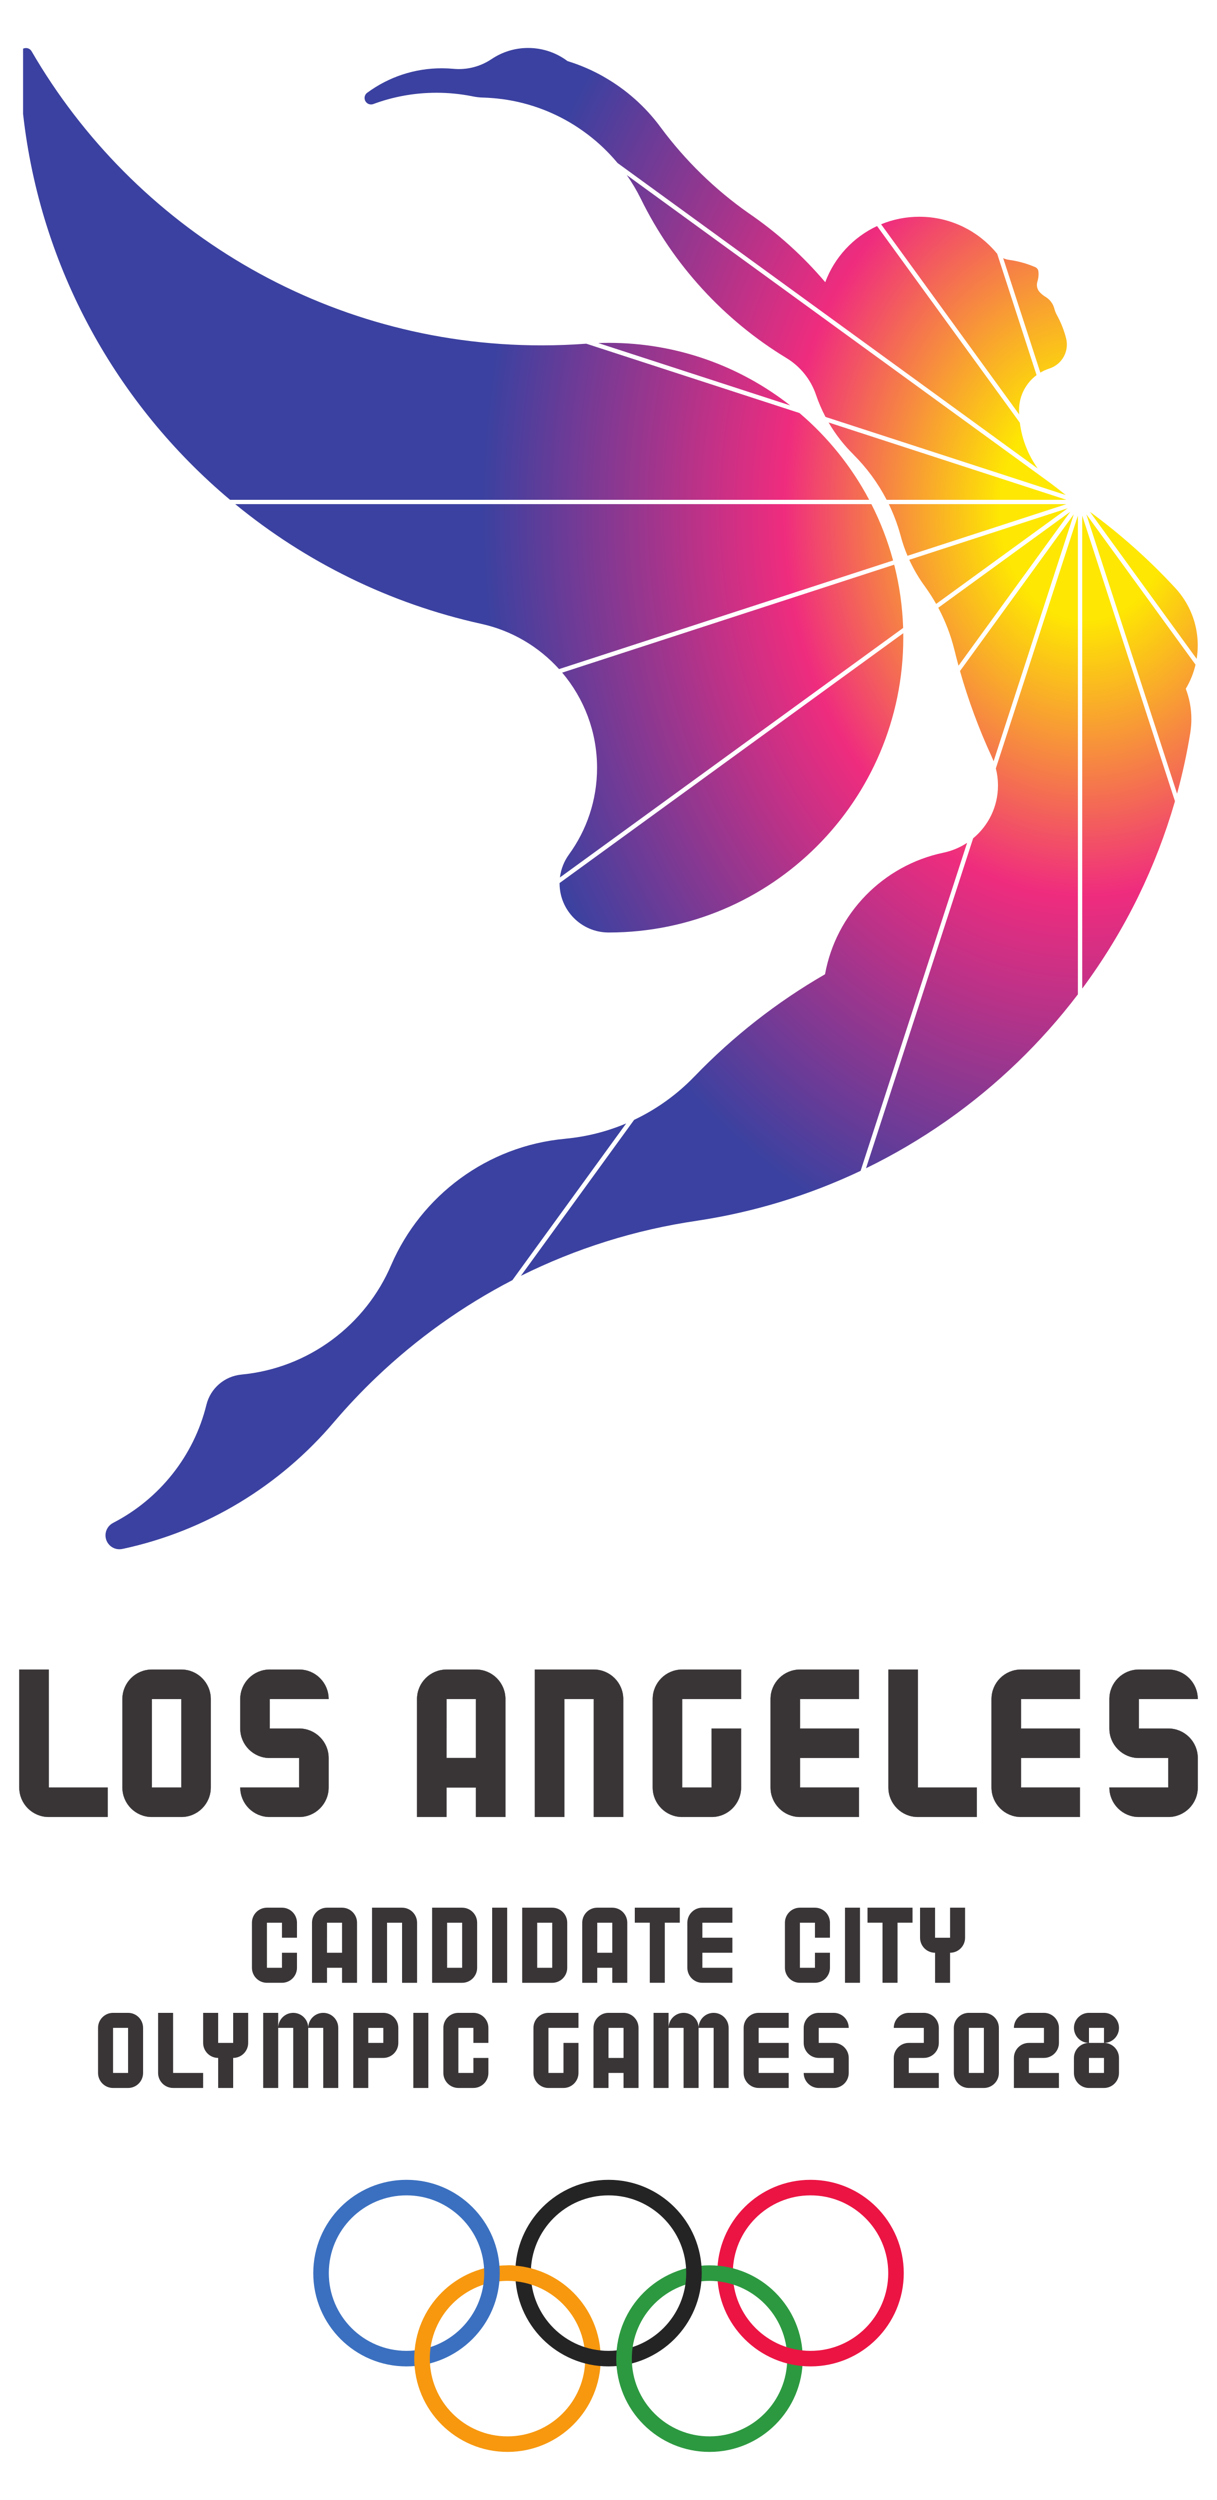 <?xml version="1.0" encoding="utf-8"?>
<!-- Generator: Adobe Illustrator 22.1.0, SVG Export Plug-In . SVG Version: 6.00 Build 0)  -->
<svg version="1.1"
	 id="svg2" inkscape:version="0.91 r13725" sodipodi:docname="LA.svg" xmlns:cc="http://creativecommons.org/ns#" xmlns:dc="http://purl.org/dc/elements/1.1/" xmlns:inkscape="http://www.inkscape.org/namespaces/inkscape" xmlns:rdf="http://www.w3.org/1999/02/22-rdf-syntax-ns#" xmlns:sodipodi="http://sodipodi.sourceforge.net/DTD/sodipodi-0.dtd" xmlns:svg="http://www.w3.org/2000/svg"
	 xmlns="http://www.w3.org/2000/svg" xmlns:xlink="http://www.w3.org/1999/xlink" x="0px" y="0px"
	 viewBox="0 0 72.006 147.806" style="enable-background:new 0 0 72.006 147.806;" xml:space="preserve">
<style type="text/css">
	.st0{fill:url(#path4122_1_);}
	.st1{fill:#F7980F;}
	.st2{fill:#2C9940;}
	.st3{fill:#3B70C0;}
	.st4{fill:#242425;}
	.st5{fill:#EB1443;}
	.st6{fill:#393536;}
	.st7{fill:none;stroke:#393536;stroke-width:0.011;stroke-miterlimit:10;}
</style>
<g id="layer1" transform="translate(11.569,345.49)" inkscape:groupmode="layer" inkscape:label="Layer 1">
	
		<radialGradient id="path4122_1_" cx="-73.341" cy="-170.87" r="1" gradientTransform="matrix(51.318 0 0 -65.841 3816.574 -11565.72)" gradientUnits="userSpaceOnUse">
		<stop  offset="0" style="stop-color:#FEE702"/>
		<stop  offset="0.1" style="stop-color:#FEE702"/>
		<stop  offset="0.35" style="stop-color:#EF2C7E"/>
		<stop  offset="0.7" style="stop-color:#3B41A0"/>
		<stop  offset="0.722" style="stop-color:#3B41A0"/>
		<stop  offset="1" style="stop-color:#3B41A0"/>
	</radialGradient>
	<path id="path4122" inkscape:connector-curvature="0" class="st0" d="M19.681-342.655
		c-0.798,0-1.542,0.241-2.16,0.655l0,0H17.52c-0.559,0.378-1.234,0.597-1.96,0.594
		l0,0c-0.1-0.001-0.198-0.006-0.296-0.015l0,0
		c-0.218-0.02-0.439-0.031-0.662-0.032l0,0c-1.652-0.009-3.181,0.524-4.421,1.43
		l0,0c-0.108,0.067-0.18,0.188-0.18,0.326l0,0c0,0.211,0.171,0.384,0.383,0.384l0,0
		c0.049,0,0.093-0.009,0.136-0.025l0,0c1.163-0.432,2.423-0.668,3.737-0.668l0,0
		c0.716,0,1.416,0.071,2.094,0.204l0,0c0.021,0.005,0.022,0.005,0.044,0.009l0,0
		l0.029,0.006c0.19,0.038,0.38,0.06,0.579,0.066l0,0v-0.001h0.002
		c0.087,0.003,0.173,0.007,0.259,0.011l0,0c0.023,0.001,0.046,0.003,0.07,0.004
		l0,0c0.176,0.011,0.353,0.025,0.527,0.043l0,0
		c0.009,0.001,0.019,0.002,0.028,0.004l0,0c0.092,0.009,0.182,0.02,0.273,0.033l0,0
		v-0.001c1.644,0.222,3.169,0.816,4.49,1.695l0,0v0.001
		c0.364,0.242,0.713,0.505,1.045,0.789l0,0c0.46,0.394,0.885,0.827,1.273,1.292
		l0,0l24.865,18.066c-0.561-0.783-0.937-1.708-1.062-2.711l0,0l-8.449-11.629
		c-1.41,0.657-2.521,1.852-3.066,3.32l0,0c-1.32-1.556-2.846-2.931-4.537-4.084
		l0,0c-1.993-1.4-3.749-3.113-5.198-5.069l0,0
		c-0.895-1.218-2.043-2.24-3.366-2.991l0,0l0.001-0.002
		c-0.674-0.383-1.393-0.696-2.148-0.927l0,0c-0.644-0.483-1.444-0.772-2.311-0.777
		l0,0c-0.006,0-0.012,0-0.018,0 M-10.204-342.61v3.849
		c1.015,9.139,5.561,17.211,12.245,22.823l0,0h37.816
		c-1.04-1.964-2.445-3.705-4.124-5.132l0,0l-12.614-4.099
		c-0.873,0.065-1.755,0.099-2.644,0.099l0,0c-12.887,0-24.139-6.991-30.174-17.388l0,0
		l-0.001,0.001c-0.065-0.116-0.19-0.193-0.333-0.193l0,0
		c-0.061,0-0.119,0.014-0.171,0.04 M26.336-333.757h0.001
		c1.915,3.916,4.928,7.198,8.638,9.444l0,0h-0.001
		c0.8,0.488,1.418,1.244,1.729,2.144l0,0v-0.001
		c0.155,0.462,0.347,0.907,0.571,1.331l0,0l14.216,4.619
		c-0.002-0.001-0.003-0.002-0.005-0.003l0,0c-0.291-0.235-0.587-0.466-0.887-0.691
		l0,0c-0.002-0.002-0.004-0.003-0.007-0.005l0,0l-25.075-18.219
		c0.306,0.437,0.581,0.899,0.82,1.381 M40.563-332.229l8.168,11.241
		c-0.004-0.074-0.005-0.149-0.006-0.223l0,0h0.001
		c0-0.01-0.001-0.02-0.001-0.029l0,0c0-0.848,0.407-1.599,1.037-2.071l0,0
		l-2.331-7.177c-0.015-0.017-0.029-0.033-0.044-0.05l0,0
		c-1.089-1.306-2.729-2.137-4.563-2.137l0,0c-0.8,0-1.564,0.158-2.261,0.446
		 M49.985-323.459c0.169-0.101,0.351-0.184,0.542-0.245l0,0
		c0.596-0.194,1.027-0.754,1.027-1.415l0,0c0-0.128-0.016-0.251-0.046-0.369l0,0
		v-0.001c-0.126-0.492-0.315-0.959-0.555-1.394l0,0h0.001
		c-0.06-0.11-0.107-0.229-0.139-0.353l0,0c-0.075-0.297-0.266-0.547-0.522-0.701
		l0,0c-0.111-0.066-0.214-0.145-0.304-0.237l0,0v0.001
		c-0.009-0.009-0.017-0.019-0.026-0.027l0,0v-0.001
		c-0.113-0.113-0.182-0.271-0.182-0.443l0,0c0-0.069,0.01-0.134,0.03-0.196l0,0
		h-0.001c0.045-0.141,0.07-0.291,0.07-0.447l0,0c0-0.052-0.004-0.104-0.01-0.154
		l0,0c-0.011-0.112-0.083-0.207-0.181-0.252l0,0
		c-0.002-0.001-0.004-0.002-0.006-0.002l0,0c-0.002-0.001-0.004-0.002-0.007-0.003
		l0,0c-0.486-0.209-1.005-0.355-1.548-0.428l0,0v-0.001
		c-0.121-0.015-0.237-0.05-0.343-0.1l0,0l2.2,6.768V-323.459z M23.828-325.207
		l11.358,3.69c-2.96-2.319-6.689-3.702-10.741-3.702l0,0
		c-0.206,0-0.412,0.005-0.617,0.012 M38.926-318.618l-0.002,0.001
		c0.786,0.783,1.451,1.685,1.967,2.679l0,0h10.636l-14.071-4.573
		c0.404,0.696,0.9,1.332,1.47,1.893 M41.019-315.683
		c0.282,0.582,0.514,1.193,0.688,1.827l0,0l0,0
		c0.11,0.423,0.251,0.833,0.418,1.228l0,0l9.401-3.055H41.019V-315.683z
		 M2.348-315.683c4.161,3.413,9.126,5.883,14.568,7.081l0,0v0.001
		c1.804,0.396,3.397,1.35,4.593,2.672l0,0l19.764-6.422
		c-0.315-1.163-0.747-2.279-1.284-3.332l0,0H2.349H2.348z M42.229-312.393
		c0.259,0.565,0.574,1.099,0.939,1.594l0,0l-0.001,0.001
		c0.236,0.325,0.454,0.664,0.653,1.016l0,0l7.786-5.658l-9.377,3.047L42.229-312.393z
		 M43.945-309.556c0.41,0.768,0.732,1.593,0.946,2.459l0,0h0.002
		c0.078,0.324,0.162,0.647,0.25,0.968l0,0l6.614-9.104L43.945-309.556z
		 M59.233-306.533c0.042-0.26,0.065-0.527,0.065-0.798l0,0
		c0-1.315-0.508-2.51-1.337-3.402l0,0c-0.011-0.012-0.023-0.025-0.035-0.037l0,0
		c-0.003-0.004-0.007-0.008-0.01-0.011l0,0c-1.52-1.637-3.195-3.128-5-4.449l0,0
		l6.317,8.697L59.233-306.533z M58.074-298.562
		c0.329-1.201,0.595-2.425,0.795-3.674l0,0l-0.003-0.001
		c0.036-0.241,0.055-0.487,0.055-0.738l0,0c0-0.631-0.118-1.235-0.331-1.791l0,0
		c0.261-0.437,0.457-0.916,0.577-1.425l0,0l-6.461-8.89L58.074-298.562z
		 M45.231-305.814c0.496,1.746,1.124,3.437,1.874,5.06l0,0l-0.002,0.001
		c0.042,0.09,0.08,0.182,0.116,0.276l0,0l4.745-14.604l-6.733,9.267H45.231z
		 M52.463-287.038c1.268-1.711,2.385-3.54,3.329-5.47l0,0h-0.001
		c0.873-1.79,1.598-3.664,2.159-5.609l0,0l-5.487-16.885V-287.038z M47.351-300.057
		c0.083,0.322,0.127,0.661,0.127,1.009l0,0c0,1.257-0.572,2.381-1.47,3.125l0,0
		l-6.338,19.507c1.644-0.8,3.217-1.726,4.705-2.764l0,0h0.001
		c0.024-0.016,0.048-0.034,0.072-0.051l0,0c0.012-0.008,0.024-0.016,0.036-0.024
		l0,0v-0.001c2.941-2.07,5.548-4.583,7.723-7.442l0,0v-28.304l-4.856,14.945H47.351z
		 M21.693-305.72c1.287,1.519,2.064,3.484,2.064,5.632l0,0
		c0,1.915-0.618,3.685-1.665,5.123l0,0v0.001c-0.283,0.39-0.471,0.853-0.531,1.354l0,0
		l20.307-14.753c-0.043-1.287-0.224-2.539-0.53-3.74l0,0L21.693-305.72z
		 M21.539-293.279c0,0.006,0,0.013,0,0.019l0,0c0,1.605,1.301,2.905,2.905,2.905l0,0
		c9.628,0,17.432-7.805,17.432-17.432l0,0c0-0.088-0.001-0.177-0.002-0.265l0,0
		L21.539-293.279z M44.245-295.073L44.245-295.073c-3.56,0.746-6.346,3.593-7,7.185l0,0
		c-0.002,0.002-0.004,0.003-0.006,0.005l0,0h0.001
		c-2.852,1.645-5.449,3.682-7.718,6.037l0,0l-0.001-0.001
		c-1.018,1.059-2.227,1.933-3.571,2.569l0,0l-6.7,9.224
		c3.228-1.605,6.741-2.724,10.442-3.261l0,0v-0.001
		c3.407-0.514,6.651-1.522,9.659-2.947l0,0l6.302-19.396
		C45.232-295.381,44.756-295.18,44.245-295.073 M21.872-278.162v0.002
		c-4.625,0.421-8.517,3.368-10.289,7.449l0,0c-1.51,3.547-4.87,6.116-8.87,6.493l0,0
		v0.001c-1.006,0.095-1.829,0.82-2.067,1.777l0,0
		c-0.746,3.043-2.788,5.578-5.509,6.984l0,0v0.001
		c-0.275,0.134-0.465,0.415-0.465,0.742l0,0c0,0.455,0.369,0.824,0.824,0.824l0,0
		c0.06,0,0.12-0.007,0.177-0.019l0,0v0.001c4.98-1.062,9.352-3.764,12.527-7.512
		l0,0v0.001c0.788-0.923,1.622-1.806,2.501-2.643l0,0
		c2.386-2.274,5.094-4.211,8.048-5.74l0,0l6.732-9.266
		c-1.126,0.476-2.34,0.788-3.609,0.905"/>
	<g id="g4132" transform="translate(525.098,677.297)">
		<path id="path4134" inkscape:connector-curvature="0" class="st1" d="M-501.123-883.332
			c0,3.047-2.47,5.516-5.516,5.516c-3.047,0-5.517-2.469-5.517-5.516
			s2.47-5.516,5.517-5.516C-503.593-888.848-501.123-886.379-501.123-883.332
			 M-506.639-887.929c-2.539,0-4.597,2.058-4.597,4.597s2.058,4.597,4.597,4.597
			s4.597-2.058,4.597-4.597S-504.1-887.929-506.639-887.929"/>
	</g>
	<g id="g4136" transform="translate(537.05,677.297)">
		<path id="path4138" inkscape:connector-curvature="0" class="st2" d="M-501.123-883.332
			c0,3.047-2.47,5.516-5.516,5.516c-3.047,0-5.517-2.469-5.517-5.516
			s2.47-5.516,5.517-5.516C-503.593-888.848-501.123-886.379-501.123-883.332
			 M-506.639-887.929c-2.539,0-4.597,2.058-4.597,4.597s2.058,4.597,4.597,4.597
			c2.538,0,4.597-2.058,4.597-4.597S-504.101-887.929-506.639-887.929"/>
	</g>
	<g id="g4140" transform="translate(519.122,682.354)">
		<path id="path4142" inkscape:connector-curvature="0" class="st3" d="M-501.123-893.445
			c0,3.047-2.47,5.516-5.517,5.516c-3.046,0-5.516-2.469-5.516-5.516
			s2.47-5.516,5.516-5.516C-503.593-898.961-501.123-896.492-501.123-893.445
			 M-506.64-898.042c-2.538,0-4.596,2.058-4.596,4.597s2.058,4.597,4.596,4.597
			c2.539,0,4.598-2.058,4.598-4.597S-504.101-898.042-506.64-898.042"/>
	</g>
	<g id="g4144" transform="translate(531.074,682.354)">
		<path id="path4146" inkscape:connector-curvature="0" class="st4" d="M-501.123-893.445
			c0,3.047-2.47,5.516-5.516,5.516c-3.047,0-5.516-2.469-5.516-5.516
			s2.469-5.516,5.516-5.516C-503.593-898.961-501.123-896.492-501.123-893.445
			 M-506.639-898.042c-2.539,0-4.597,2.058-4.597,4.597s2.058,4.597,4.597,4.597
			s4.597-2.058,4.597-4.597S-504.1-898.042-506.639-898.042"/>
	</g>
	<g id="g4148" transform="translate(543.027,682.354)">
		<path id="path4150" inkscape:connector-curvature="0" class="st5" d="M-501.123-893.445
			c0,3.047-2.47,5.516-5.516,5.516c-3.047,0-5.517-2.469-5.517-5.516
			s2.47-5.516,5.517-5.516C-503.593-898.961-501.123-896.492-501.123-893.445
			 M-506.639-898.042c-2.539,0-4.598,2.058-4.598,4.597s2.059,4.597,4.598,4.597
			c2.538,0,4.597-2.058,4.597-4.597S-504.101-898.042-506.639-898.042"/>
	</g>
	<g id="g4152" transform="translate(514.087,676.802)">
		<path id="path4154" inkscape:connector-curvature="0" class="st1" d="M-501.123-882.342
			c-0.015-0.163-0.022-0.328-0.022-0.495c0-0.185,0.009-0.368,0.027-0.549
			l0.952-0.195c-0.039,0.242-0.06,0.491-0.06,0.744
			c0,0.111,0.004,0.22,0.012,0.329L-501.123-882.342z"/>
	</g>
	<g id="g4156" transform="translate(526.036,676.838)">
		<path id="path4158" inkscape:connector-curvature="0" class="st2" d="M-501.123-882.413
			c-0.012-0.151-0.019-0.305-0.019-0.459c0-0.175,0.009-0.348,0.024-0.519
			l0.952-0.203c-0.037,0.235-0.056,0.477-0.056,0.722
			c0,0.101,0.003,0.202,0.01,0.302l-0.416,0.215L-501.123-882.413z M-494.166-887.232
			c-0.321-0.108-0.658-0.181-1.006-0.215l-0.062-0.486l0.06-0.437
			c0.33,0.026,0.652,0.082,0.964,0.165L-494.166-887.232z"/>
	</g>
	<g id="g4160" transform="translate(521.071,681.648)">
		<path id="path4162" inkscape:connector-curvature="0" class="st1" d="M-501.123-892.032
			c-0.342-0.117-0.702-0.195-1.075-0.228l-0.415-0.938
			c0.13,0,0.259,0.004,0.386,0.013c0.367,0.025,0.723,0.087,1.067,0.18
			L-501.123-892.032z"/>
	</g>
	<g id="g4164" transform="translate(492.439,711.066)">
		<path id="path4166" inkscape:connector-curvature="0" class="st6" d="M-501.123-950.869l-0.001-6.973h-1.744
			v6.973l0,0c0,0.963,0.781,1.743,1.744,1.743h3.486v-1.743H-501.123z"/>
	</g>
	<g id="g4168" transform="translate(492.439,711.066)">
		<path id="path4170" inkscape:connector-curvature="0" class="st7" d="M-501.123-950.869l-0.001-6.973h-1.744
			v6.973l0,0c0,0.963,0.781,1.743,1.744,1.743h3.486v-1.743H-501.123z"/>
	</g>
	<g id="g4172" transform="translate(543.863,711.066)">
		<path id="path4174" inkscape:connector-curvature="0" class="st6" d="M-501.123-950.869l-0.001-6.973h-1.744
			v6.973l0,0c0,0.963,0.781,1.743,1.744,1.743h3.486v-1.743H-501.123z"/>
	</g>
	<g id="g4176" transform="translate(543.863,711.066)">
		<path id="path4178" inkscape:connector-curvature="0" class="st7" d="M-501.123-950.869l-0.001-6.973h-1.744
			v6.973l0,0c0,0.963,0.781,1.743,1.744,1.743h3.486v-1.743H-501.123z"/>
	</g>
	<g id="g4180" transform="translate(500.282,718.039)">
		<path id="path4182" inkscape:connector-curvature="0" class="st6" d="M-501.123-964.815L-501.123-964.815
			h-1.743c-0.963,0-1.743,0.781-1.743,1.743v5.23c0,0.963,0.78,1.743,1.743,1.743
			h1.743c0.963,0,1.743-0.78,1.743-1.743v-5.23
			C-499.38-964.034-500.16-964.815-501.123-964.815 M-501.123-957.842h-1.743v-5.229
			h1.743V-957.842z"/>
	</g>
	<g id="g4184" transform="translate(500.282,718.039)">
		<path id="path4186" inkscape:connector-curvature="0" class="st7" d="M-501.123-964.815L-501.123-964.815
			h-1.743c-0.963,0-1.743,0.781-1.743,1.743v5.23c0,0.963,0.78,1.743,1.743,1.743
			h1.743c0.963,0,1.743-0.78,1.743-1.743v-5.23
			C-499.38-964.034-500.16-964.815-501.123-964.815z M-501.123-957.842h-1.743v-5.229
			h1.743V-957.842z"/>
	</g>
	<g id="g4188" transform="translate(524.686,718.039)">
		<path id="path4190" inkscape:connector-curvature="0" class="st6" d="M-501.123-964.815L-501.123-964.815
			h-3.486v8.716h1.743v-6.973h1.743v6.973h1.743v-6.972v-0.001
			C-499.38-964.034-500.16-964.815-501.123-964.815"/>
	</g>
	<g id="g4192" transform="translate(524.686,718.039)">
		<path id="path4194" inkscape:connector-curvature="0" class="st7" d="M-501.123-964.815L-501.123-964.815
			h-3.486v8.716h1.743v-6.973h1.743v6.973h1.743v-6.972v-0.001
			C-499.38-964.034-500.16-964.815-501.123-964.815z"/>
	</g>
	<g id="g4196" transform="translate(507.255,714.552)">
		<path id="path4198" inkscape:connector-curvature="0" class="st6" d="M-501.123-957.842h-1.743v-1.743h3.486
			c0-0.963-0.78-1.743-1.743-1.743h-1.743c-0.963,0-1.743,0.78-1.743,1.743v1.743
			c0,0.963,0.78,1.743,1.743,1.743h1.743h-0.001v1.743h-3.485l0,0
			c0,0.963,0.78,1.744,1.743,1.744h1.743c0.963,0,1.743-0.781,1.743-1.744l0,0
			v-1.743C-499.38-957.062-500.16-957.842-501.123-957.842"/>
	</g>
	<g id="g4200" transform="translate(507.255,714.552)">
		<path id="path4202" inkscape:connector-curvature="0" class="st7" d="M-501.123-957.842h-1.743v-1.743h3.486
			c0-0.963-0.78-1.743-1.743-1.743h-1.743c-0.963,0-1.743,0.78-1.743,1.743v1.743
			c0,0.963,0.78,1.743,1.743,1.743h1.743h-0.001v1.743h-3.485l0,0
			c0,0.963,0.78,1.744,1.743,1.744h1.743c0.963,0,1.743-0.781,1.743-1.744l0,0
			v-1.743C-499.38-957.062-500.16-957.842-501.123-957.842z"/>
	</g>
	<g id="g4204" transform="translate(517.715,718.039)">
		<path id="path4206" inkscape:connector-curvature="0" class="st6" d="M-501.123-964.815h-0.001l0,0h-1.743l0,0
			c-0.962,0.001-1.742,0.781-1.742,1.743h-0.001v6.973h1.743v-1.743h1.743v1.743
			h1.743v-6.944c0-0.009,0.001-0.019,0.001-0.029
			C-499.38-964.034-500.16-964.815-501.123-964.815 M-501.123-963.072h-0.001v3.487
			h-1.743v-1.744h0.001v-1.743h1.742C-501.124-963.072-501.123-963.072-501.123-963.072z
			"/>
	</g>
	<g id="g4208" transform="translate(517.715,718.039)">
		<path id="path4210" inkscape:connector-curvature="0" class="st7" d="M-501.123-964.815h-0.001l0,0h-1.743l0,0
			c-0.962,0.001-1.742,0.781-1.742,1.743h-0.001v6.973h1.743v-1.743h1.743v1.743
			h1.743v-6.944c0-0.009,0.001-0.019,0.001-0.029
			C-499.38-964.034-500.16-964.815-501.123-964.815z M-501.123-963.072h-0.001v3.487
			h-1.743v-1.744h0.001v-1.743h1.742C-501.124-963.072-501.123-963.072-501.123-963.072z
			"/>
	</g>
	<g id="g4212" transform="translate(558.679,714.552)">
		<path id="path4214" inkscape:connector-curvature="0" class="st6" d="M-501.123-957.842h-1.743v-1.743h3.486
			c0-0.963-0.78-1.743-1.743-1.743h-1.743c-0.963,0-1.743,0.78-1.743,1.743v1.743
			c0,0.963,0.78,1.743,1.743,1.743h1.743h-0.001v1.743h-3.485l0,0
			c0,0.963,0.78,1.744,1.743,1.744h1.743c0.963,0,1.743-0.781,1.743-1.744l0,0
			v-1.743C-499.38-957.062-500.16-957.842-501.123-957.842"/>
	</g>
	<g id="g4216" transform="translate(558.679,714.552)">
		<path id="path4218" inkscape:connector-curvature="0" class="st7" d="M-501.123-957.842h-1.743v-1.743h3.486
			c0-0.963-0.78-1.743-1.743-1.743h-1.743c-0.963,0-1.743,0.78-1.743,1.743v1.743
			c0,0.963,0.78,1.743,1.743,1.743h1.743h-0.001v1.743h-3.485l0,0
			c0,0.963,0.78,1.744,1.743,1.744h1.743c0.963,0,1.743-0.781,1.743-1.744l0,0
			v-1.743C-499.38-957.062-500.16-957.842-501.123-957.842z"/>
	</g>
	<g id="g4220" transform="translate(549.964,716.295)">
		<path id="path4222" inkscape:connector-curvature="0" class="st6" d="M-501.123-961.328h3.485v-1.743h-3.486
			c-0.963,0-1.744,0.78-1.744,1.743l0,0v5.229v0.001c0,0.962,0.781,1.743,1.744,1.743
			h3.486v-1.744h-3.485v-1.743h-0.001l0,0h3.486v-1.743h-3.486h0.001V-961.328z"/>
	</g>
	<g id="g4224" transform="translate(549.964,716.295)">
		<path id="path4226" inkscape:connector-curvature="0" class="st7" d="M-501.123-961.328h3.485v-1.743h-3.486
			c-0.963,0-1.744,0.78-1.744,1.743l0,0v5.229v0.001c0,0.962,0.781,1.743,1.744,1.743
			h3.486v-1.744h-3.485v-1.743h-0.001l0,0h3.486v-1.743h-3.486h0.001V-961.328z"/>
	</g>
	<g id="g4228" transform="translate(536.89,716.295)">
		<path id="path4230" inkscape:connector-curvature="0" class="st6" d="M-501.123-961.328h3.485v-1.743h-3.486
			c-0.963,0-1.744,0.78-1.744,1.743l0,0v5.229v0.001c0,0.962,0.781,1.743,1.744,1.743
			h3.486v-1.744h-3.485v-1.743h-0.001l0,0h3.486v-1.743h-3.486h0.001V-961.328z"/>
	</g>
	<g id="g4232" transform="translate(536.89,716.295)">
		<path id="path4234" inkscape:connector-curvature="0" class="st7" d="M-501.123-961.328h3.485v-1.743h-3.486
			c-0.963,0-1.744,0.78-1.744,1.743l0,0v5.229v0.001c0,0.962,0.781,1.743,1.744,1.743
			h3.486v-1.744h-3.485v-1.743h-0.001l0,0h3.486v-1.743h-3.486h0.001V-961.328z"/>
	</g>
	<g id="g4236" transform="translate(533.402,718.039)">
		<path id="path4238" inkscape:connector-curvature="0" class="st6" d="M-501.123-964.815h-3.486
			c-0.963,0-1.743,0.781-1.743,1.743v0.001v5.228v0.001
			c0,0.962,0.78,1.743,1.743,1.743h1.743l0,0c0.963,0,1.743-0.78,1.743-1.743v-3.487
			h-1.743v3.486v0.001h-1.743v-5.23h3.486V-964.815z"/>
	</g>
	<g id="g4240" transform="translate(533.402,718.039)">
		<path id="path4242" inkscape:connector-curvature="0" class="st7" d="M-501.123-964.815h-3.486
			c-0.963,0-1.743,0.781-1.743,1.743v0.001v5.228v0.001
			c0,0.962,0.78,1.743,1.743,1.743h1.743l0,0c0.963,0,1.743-0.78,1.743-1.743v-3.487
			h-1.743v3.486v0.001h-1.743v-5.23h3.486V-964.815z"/>
	</g>
	<g id="g4244" transform="translate(545.101,695.965)">
		<path id="path4246" inkscape:connector-curvature="0" class="st6" d="M-501.123-920.667v-0.888
			c0-0.491-0.398-0.889-0.888-0.889h-0.889c-0.49,0-0.888,0.398-0.888,0.889
			h1.777v0.888h-0.889c-0.49,0-0.888,0.398-0.888,0.888v1.777h2.665v-0.888
			h-1.777v-0.889h0.889C-501.521-919.779-501.123-920.177-501.123-920.667"/>
	</g>
	<g id="g4248" transform="translate(552.208,695.965)">
		<path id="path4250" inkscape:connector-curvature="0" class="st6" d="M-501.123-920.667v-0.888
			c0-0.491-0.398-0.889-0.888-0.889l0,0h-0.889c-0.49,0-0.888,0.398-0.888,0.889
			h1.777v0.888h-0.889c-0.49,0-0.888,0.398-0.888,0.888v1.777h2.665v-0.888
			h-1.777v-0.889h0.889l0,0C-501.521-919.779-501.123-920.177-501.123-920.667"/>
	</g>
	<g id="g4252" transform="translate(499.797,694.188)">
		<path id="path4254" inkscape:connector-curvature="0" class="st6" d="M-501.123-917.114l-0.001-3.553h-0.888
			v3.553c0,0.491,0.398,0.888,0.888,0.888h1.777v-0.888H-501.123z"/>
	</g>
	<g id="g4256" transform="translate(497.132,697.742)">
		<path id="path4258" inkscape:connector-curvature="0" class="st6" d="M-501.123-924.221L-501.123-924.221
			h-0.888c-0.491,0-0.889,0.398-0.889,0.888v2.665c0,0.491,0.398,0.889,0.889,0.889
			h0.888c0.491,0,0.888-0.398,0.888-0.889v-2.665
			C-500.235-923.823-500.632-924.221-501.123-924.221 M-501.123-920.668h-0.888v-2.665
			h0.888V-920.668z"/>
	</g>
	<g id="g4260" transform="translate(547.766,697.742)">
		<path id="path4262" inkscape:connector-curvature="0" class="st6" d="M-501.123-924.221L-501.123-924.221
			h-0.888c-0.491,0-0.889,0.398-0.889,0.888v2.665c0,0.491,0.398,0.889,0.889,0.889
			h0.888l0,0c0.49,0,0.888-0.398,0.888-0.889v-2.665
			C-500.235-923.823-500.633-924.221-501.123-924.221 M-501.123-920.668h-0.888v-2.665
			h0.888V-920.668z"/>
	</g>
	<g id="g4268" transform="translate(513.121,696.853)">
		<path id="path4270" inkscape:connector-curvature="0" class="st6" d="M-501.123-922.443L-501.123-922.443
			c0-0.491-0.398-0.889-0.888-0.889h-1.777v4.442h0.888v-1.777h0.888h0.001
			c0.49,0,0.888-0.398,0.888-0.888v-0.001V-922.443z M-502.011-921.555h-0.888v-0.888
			h0.888V-921.555z"/>
	</g>
	<g id="g4272" transform="translate(503.35,697.742)">
		<path id="path4274" inkscape:connector-curvature="0" class="st6" d="M-501.123-924.221v1.776v0.001h-0.888
			v-1.777h-0.889v1.777c0,0.49,0.398,0.888,0.889,0.888v1.777h0.888v-1.777
			c0.491,0,0.888-0.398,0.888-0.888v-1.777H-501.123z"/>
	</g>
	<g id="g4276" transform="translate(538.883,695.965)">
		<path id="path4278" inkscape:connector-curvature="0" class="st6" d="M-501.123-920.667h-0.888v-0.888h1.776
			c0-0.491-0.398-0.889-0.888-0.889h-0.888c-0.491,0-0.889,0.398-0.889,0.889
			v0.888c0,0.49,0.398,0.888,0.889,0.888h0.888h-0.001v0.889h-1.776
			c0,0.49,0.398,0.888,0.889,0.888h0.888c0.49,0,0.888-0.398,0.888-0.888v-0.889
			C-500.235-920.269-500.633-920.667-501.123-920.667"/>
	</g>
	<g id="g4280" transform="translate(526.446,697.742)">
		<path id="path4282" inkscape:connector-curvature="0" class="st6" d="M-501.123-924.221L-501.123-924.221
			h-0.889c-0.49,0-0.888,0.398-0.888,0.888l0,0v3.554h0.888v-0.889h0.889v0.889
			h0.888v-3.539c0-0.005,0-0.01,0-0.015
			C-500.235-923.823-500.633-924.221-501.123-924.221 M-501.123-923.333L-501.123-923.333
			v1.777h-0.889v-0.888h0.001v-0.889
			C-502.011-923.333-501.123-923.333-501.123-923.333z"/>
	</g>
	<g id="g4284" transform="translate(509.568,696.853)">
		<path id="path4286" inkscape:connector-curvature="0" class="st6" d="M-501.123-922.444
			c0-0.491-0.398-0.888-0.888-0.888c-0.491,0-0.889,0.397-0.889,0.888
			c0-0.491-0.397-0.888-0.888-0.888c-0.49,0-0.888,0.397-0.888,0.887v-0.887
			h-0.889v4.441h0.889v-3.553h0.888v0.888v2.665h0.888v-3.553h0.889v0.888v2.665
			h0.888V-922.444z"/>
	</g>
	<g id="g4288" transform="translate(532.665,696.853)">
		<path id="path4290" inkscape:connector-curvature="0" class="st6" d="M-501.123-922.444
			c0-0.491-0.398-0.888-0.888-0.888c-0.491,0-0.889,0.397-0.889,0.888
			c0-0.491-0.397-0.888-0.888-0.888c-0.49,0-0.888,0.397-0.888,0.887v-0.887
			h-0.889v4.441h0.889v-3.553h0.888v0.888v2.665h0.888v-3.553h0.889v0.888v2.665
			h0.888V-922.444z"/>
	</g>
	<g id="g4292" transform="translate(518.451,694.188)">
		<path id="path4294" inkscape:connector-curvature="0" class="st6" d="M-501.123-917.114v-0.888h-0.888v0.888
			h-0.888v-2.665h0.888v0.888h0.888v-0.888c0-0.491-0.398-0.888-0.888-0.888l0,0
			h-0.889c-0.49,0-0.888,0.398-0.888,0.888l0,0v2.665l0,0
			c0,0.49,0.398,0.888,0.888,0.888h0.888h0.001
			C-501.521-916.226-501.123-916.623-501.123-917.114"/>
	</g>
	<path id="path4296" inkscape:connector-curvature="0" class="st6" d="M12.887-222.037h0.888v-4.442h-0.888
		V-222.037z"/>
	<g id="g4300">
		<g id="g4306" transform="translate(534.442,696.853)">
			<path id="path4308" inkscape:connector-curvature="0" class="st6" d="M-501.123-922.444h1.776v-0.888h-1.777
				c-0.49,0-0.888,0.397-0.888,0.888l0,0v2.665c0,0.491,0.398,0.888,0.888,0.888
				h1.777v-0.888h-1.776v-0.888h-0.001h1.777v-0.889h-1.777h0.001V-922.444z"/>
		</g>
		<g id="g4310" transform="translate(523.781,697.742)">
			<path id="path4312" inkscape:connector-curvature="0" class="st6" d="M-501.123-924.221h-1.777
				c-0.49,0-0.888,0.398-0.888,0.888v0.001v2.664l0,0
				c0,0.491,0.398,0.889,0.888,0.889h0.889c0.49,0,0.888-0.398,0.888-0.889v-1.776
				h-0.888v1.776l0,0h-0.889v-2.665h1.777V-924.221z"/>
		</g>
		<g id="g4314" transform="translate(531.111,703.072)">
			<path id="path4316" inkscape:connector-curvature="0" class="st6" d="M-501.123-934.881h1.776v-0.888h-1.777
				c-0.49,0-0.888,0.397-0.888,0.888v2.665l0,0c0,0.491,0.398,0.888,0.888,0.888
				h1.777v-0.888h-1.776v-0.888h-0.001l0,0l0,0h1.777v-0.889h-1.777h0.001V-934.881z"/>
		</g>
		<g id="g4318" transform="translate(516.897,703.96)">
			<path id="path4320" inkscape:connector-curvature="0" class="st6" d="M-501.123-936.657L-501.123-936.657
				h-1.777v4.442h1.777c0.491,0,0.888-0.398,0.888-0.889v-2.665
				C-500.235-936.259-500.632-936.657-501.123-936.657 M-501.123-933.104h-0.888v-2.665
				h0.888V-933.104z"/>
		</g>
		<g id="g4322" transform="translate(522.227,703.96)">
			<path id="path4324" inkscape:connector-curvature="0" class="st6" d="M-501.123-936.657L-501.123-936.657
				h-1.777v4.442h1.777c0.491,0,0.888-0.398,0.888-0.889v-2.665
				C-500.235-936.259-500.632-936.657-501.123-936.657 M-501.123-933.104h-0.888v-2.665
				h0.888V-933.104z"/>
		</g>
		<g id="g4326" transform="translate(513.343,703.96)">
			<path id="path4328" inkscape:connector-curvature="0" class="st6" d="M-501.123-936.657L-501.123-936.657
				h-1.777v4.442h0.889v-3.554h0.888v3.554h0.888v-3.553v-0.001
				C-500.235-936.259-500.632-936.657-501.123-936.657"/>
		</g>
		<g id="g4330" transform="translate(545.767,703.96)">
			<path id="path4332" inkscape:connector-curvature="0" class="st6" d="M-501.123-936.657v1.776v0.001h-0.888
				v-1.777h-0.888v1.777c0,0.49,0.397,0.888,0.888,0.888v1.777h0.888v-1.777
				c0.491,0,0.888-0.398,0.888-0.888v-1.777H-501.123z"/>
		</g>
		<g id="g4334" transform="translate(509.791,703.96)">
			<path id="path4336" inkscape:connector-curvature="0" class="st6" d="M-501.123-936.657L-501.123-936.657
				h-0.889c-0.49,0-0.888,0.398-0.888,0.888l0,0v3.554h0.888v-0.889h0.889v0.889
				h0.888v-3.539c0-0.005,0-0.01,0-0.015
				C-500.235-936.259-500.632-936.657-501.123-936.657 M-501.123-935.769L-501.123-935.769
				v1.777h-0.889v-0.888h0.001v-0.889
				C-502.011-935.769-501.123-935.769-501.123-935.769z"/>
		</g>
		<g id="g4338" transform="translate(525.78,703.96)">
			<path id="path4340" inkscape:connector-curvature="0" class="st6" d="M-501.123-936.657L-501.123-936.657
				h-0.889c-0.49,0-0.888,0.398-0.888,0.888l0,0v3.554h0.888v-0.889h0.889v0.889
				h0.888v-3.539c0-0.005,0-0.01,0-0.015
				C-500.235-936.259-500.632-936.657-501.123-936.657 M-501.123-935.769L-501.123-935.769
				v1.777h-0.889v-0.888h0.001v-0.889
				C-502.011-935.769-501.123-935.769-501.123-935.769z"/>
		</g>
	</g>
	<path id="path4342" inkscape:connector-curvature="0" class="st6" d="M17.551-228.256h0.888v-4.442h-0.888
		V-228.256z"/>
	<path id="path4344" inkscape:connector-curvature="0" class="st6" d="M38.426-228.256h0.888v-4.442h-0.888
		V-228.256z"/>
	<g id="g4346" transform="matrix(1.25,0,0,-1.25,52.59,-204.499)">
		<path id="path4348" inkscape:connector-curvature="0" class="st6" d="M-10.265,22.559v-0.71h0.71v-2.843
			h0.711v2.843h0.71v0.71H-10.265z"/>
	</g>
	<g id="g4350" transform="matrix(1.25,0,0,-1.25,35.379,-204.499)">
		<path id="path4352" inkscape:connector-curvature="0" class="st6" d="M-7.512,22.559v-0.71h0.71v-2.843
			h0.711v2.843h0.71v0.71H-7.512z"/>
	</g>
	<path id="path4368" inkscape:connector-curvature="0" class="st6" d="M37.537-229.144v-0.888h-0.888v0.888
		h-0.889v-0.888v-0.889v-0.888h0.889v0.888h0.888v-0.888
		c0-0.491-0.398-0.888-0.888-0.888l0,0h-0.889c-0.49,0-0.888,0.397-0.888,0.888
		v2.665c0,0.491,0.398,0.888,0.888,0.888h0.888h0.001
		C37.139-228.256,37.537-228.653,37.537-229.144"/>
	<path id="path4364" inkscape:connector-curvature="0" class="st6" d="M6.002-229.144v-0.888h-0.888v0.888
		H4.225v-0.888v-0.889v-0.888h0.889v0.888h0.888v-0.888
		c0-0.491-0.398-0.888-0.888-0.888H4.225c-0.49,0-0.888,0.397-0.888,0.888v2.665
		c0,0.491,0.398,0.888,0.888,0.888h0.888h0.001
		C5.604-228.256,6.002-228.653,6.002-229.144"/>
	<path class="st6" d="M53.749-224.702L53.749-224.702h-0.888
		c-0.491,0-0.889,0.398-0.889,0.888v0.888c0,0.491,0.398,0.889,0.889,0.889h0.888
		l0,0c0.49,0,0.888-0.398,0.888-0.889v-0.888
		C54.637-224.304,54.239-224.702,53.749-224.702 M53.749-222.926h-0.888v-0.888h0.888
		V-222.926z M54.638-225.591L54.638-225.591c0,0.491-0.398,0.889-0.888,0.889v-0.889
		H52.862v0.889c-0.491,0-0.889-0.398-0.889-0.889l0,0
		c0-0.49,0.398-0.888,0.889-0.888h0.888
		C54.24-226.479,54.638-226.081,54.638-225.591z"/>
</g>
</svg>
